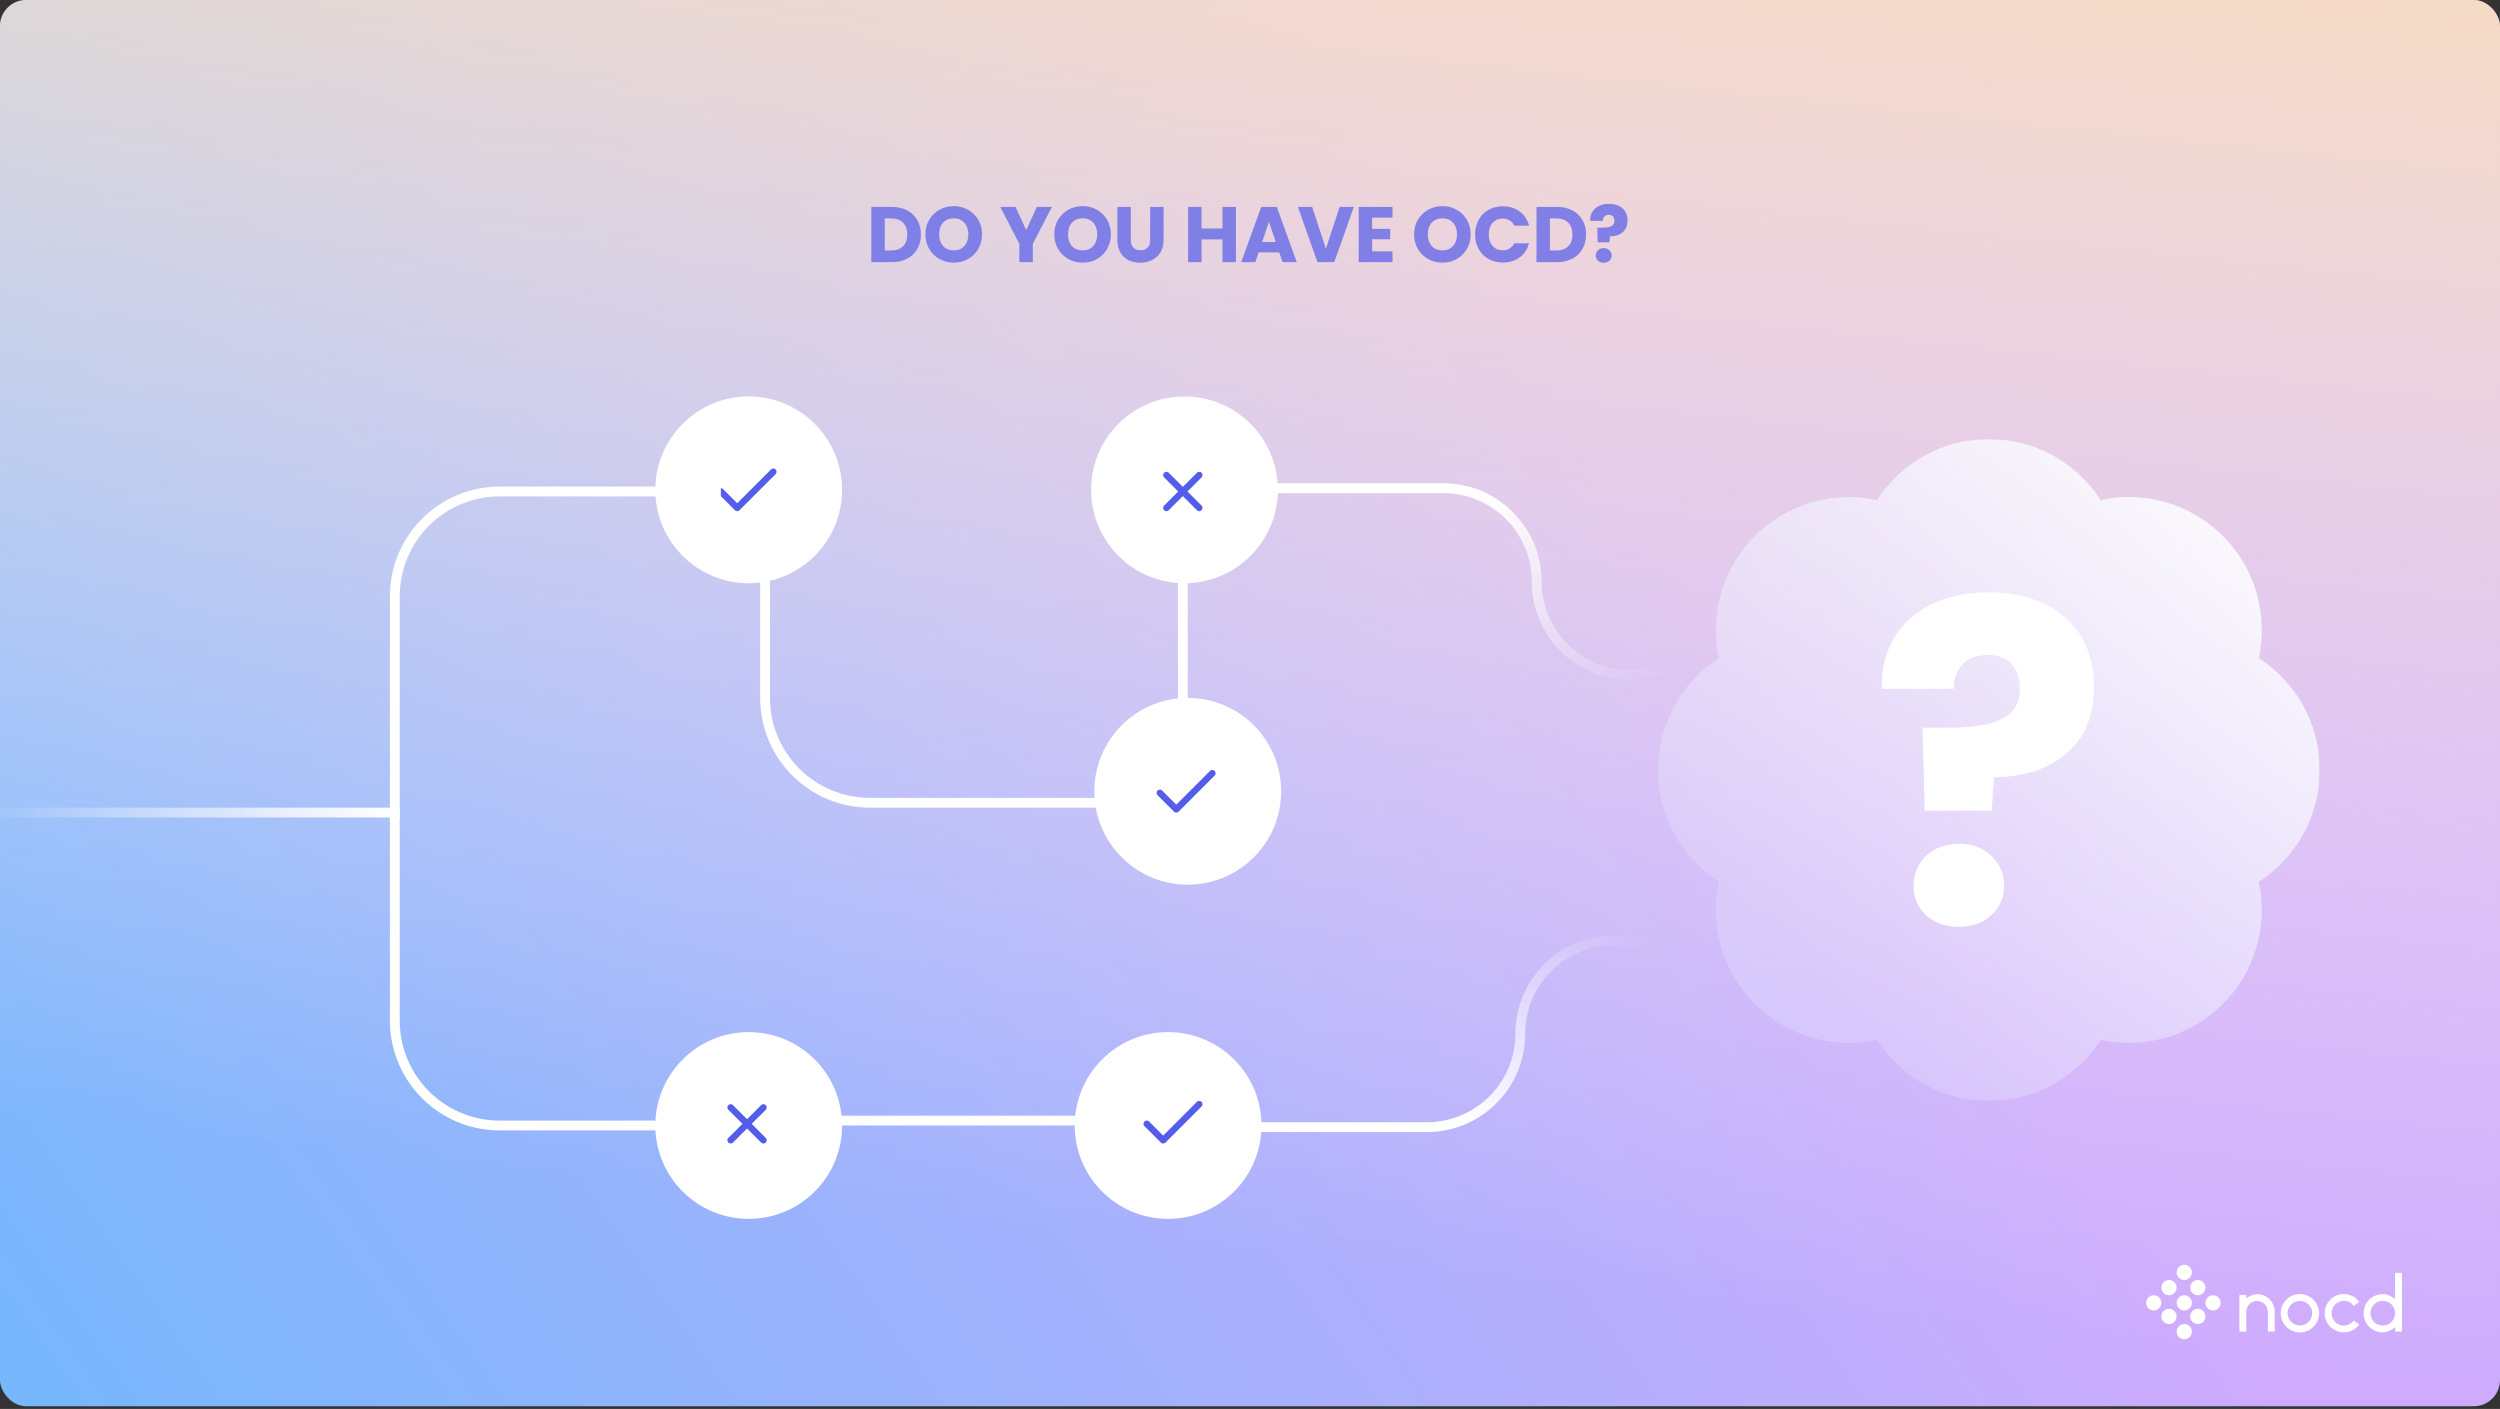 <?xml version="1.0" encoding="UTF-8"?> <svg xmlns="http://www.w3.org/2000/svg" width="763" height="430" viewBox="0 0 763 430" fill="none"><rect x="0" y="0" width="763" height="430" fill="#333333" stroke="none"/><g clip-path="url(#clip0_55_227)"><rect width="763" height="429.188" rx="8" fill="url(#paint0_linear_55_227)"></rect><rect width="763" height="429.188" rx="8" fill="url(#paint1_linear_55_227)" fill-opacity="0.9"></rect><circle cx="661.98" cy="392.98" r="2.327" fill="white"></circle><ellipse cx="670.77" cy="392.98" rx="2.327" ry="2.327" fill="white"></ellipse><circle cx="666.634" cy="388.327" r="2.327" fill="white"></circle><circle cx="666.634" cy="397.634" r="2.327" fill="white"></circle><ellipse cx="675.423" cy="397.634" rx="2.327" ry="2.327" fill="white"></ellipse><ellipse cx="666.634" cy="406.423" rx="2.327" ry="2.327" fill="white"></ellipse><circle cx="657.327" cy="397.634" r="2.327" fill="white"></circle><circle cx="670.77" cy="401.77" r="2.327" fill="white"></circle><ellipse cx="661.98" cy="401.77" rx="2.327" ry="2.327" fill="white"></ellipse><path d="M692.685 396.547C691.66 395.523 690.295 394.986 688.856 394.986C687.661 394.986 686.515 395.547 685.563 396.279V395.206H683.466V406.375H685.563V400.376C685.563 398.547 687.051 397.035 688.856 397.035C690.685 397.035 692.148 398.547 692.148 400.376V406.375H694.245V400.376C694.245 398.912 693.684 397.571 692.685 396.547Z" fill="white"></path><path d="M706.055 396.644C704.958 395.547 703.495 394.962 701.934 394.962C700.373 394.962 698.91 395.547 697.788 396.644C696.691 397.766 696.081 399.229 696.081 400.79C696.081 402.351 696.691 403.814 697.788 404.936C698.91 406.033 700.373 406.643 701.934 406.643C703.495 406.643 704.958 406.033 706.055 404.936C707.177 403.814 707.787 402.351 707.787 400.79C707.787 399.229 707.177 397.766 706.055 396.644ZM701.934 404.546C699.861 404.546 698.178 402.863 698.178 400.79C698.178 398.717 699.861 397.059 701.934 397.059C704.007 397.059 705.689 398.717 705.689 400.79C705.689 402.863 704.007 404.546 701.934 404.546Z" fill="white"></path><path d="M718.369 402.985C717.686 403.936 716.588 404.57 715.345 404.57C713.272 404.57 711.589 402.863 711.589 400.79C711.589 398.717 713.272 397.01 715.345 397.01C716.588 397.01 717.686 397.644 718.369 398.571L720.051 397.327C719.881 397.083 719.686 396.864 719.466 396.644C718.369 395.547 716.906 394.962 715.345 394.962C713.784 394.962 712.296 395.547 711.199 396.644C710.101 397.766 709.492 399.229 709.492 400.79C709.492 402.351 710.101 403.814 711.199 404.936C712.296 406.033 713.784 406.619 715.345 406.619C716.906 406.619 718.369 406.033 719.466 404.936C719.686 404.716 719.881 404.473 720.076 404.229L718.369 402.985Z" fill="white"></path><path d="M730.985 396.498C729.936 395.62 728.619 394.962 727.229 394.962C725.668 394.962 724.205 395.547 723.083 396.644C721.986 397.766 721.376 399.229 721.376 400.79C721.376 402.351 721.986 403.814 723.083 404.936C724.205 406.033 725.668 406.619 727.229 406.619C728.619 406.619 729.936 405.96 730.985 405.082V406.375H733.082V388.475H730.985V396.498ZM727.229 404.57C725.156 404.57 723.474 402.863 723.474 400.79C723.474 398.717 725.156 397.01 727.229 397.01C729.302 397.01 730.985 398.717 730.985 400.79C730.985 402.863 729.302 404.57 727.229 404.57Z" fill="white"></path><g clip-path="url(#clip1_55_227)"><mask id="mask0_55_227" style="mask-type:luminance" maskUnits="userSpaceOnUse" x="506" y="134" width="202" height="202"><path d="M708 134H506V336H708V134Z" fill="white"></path></mask><g mask="url(#mask0_55_227)"><path fill-rule="evenodd" clip-rule="evenodd" d="M535.582 163.582C525.458 173.706 521.802 187.848 524.614 200.874C513.415 208.097 506 220.683 506 235C506 249.317 513.415 261.902 524.614 269.126C521.802 282.152 525.458 296.294 535.582 306.418C545.706 316.541 559.848 320.198 572.874 317.387C580.098 328.586 592.683 336 607 336C621.317 336 633.902 328.586 641.126 317.387C654.152 320.198 668.294 316.541 678.418 306.418C688.541 296.294 692.198 282.152 689.387 269.126C700.586 261.902 708 249.317 708 235C708 220.683 700.586 208.097 689.387 200.874C692.198 187.848 688.541 173.706 678.418 163.582C668.294 153.458 654.152 149.802 641.126 152.614C633.902 141.415 621.317 134 607 134C592.683 134 580.097 141.415 572.874 152.614C559.848 149.802 545.706 153.458 535.582 163.582Z" fill="url(#paint2_linear_55_227)"></path></g><path d="M606.916 180.782C616.64 180.782 624.409 183.327 630.225 188.416C636.132 193.505 639.085 200.683 639.085 209.952C639.085 218.494 636.268 225.174 630.634 229.99C625.091 234.715 617.73 237.123 608.552 237.214L607.871 247.437H587.424L586.743 222.084H594.921C601.918 222.084 607.234 221.221 610.869 219.494C614.595 217.767 616.458 214.632 616.458 210.089C616.458 206.908 615.595 204.409 613.868 202.592C612.142 200.774 609.733 199.866 606.644 199.866C603.372 199.866 600.828 200.82 599.01 202.728C597.193 204.546 596.284 207.045 596.284 210.225H574.339C574.157 204.682 575.293 199.684 577.746 195.231C580.291 190.778 584.017 187.28 588.924 184.735C593.922 182.1 599.919 180.782 606.916 180.782ZM597.92 282.877C593.831 282.877 590.468 281.696 587.833 279.333C585.289 276.88 584.017 273.881 584.017 270.337C584.017 266.702 585.289 263.658 587.833 261.204C590.468 258.751 593.831 257.524 597.92 257.524C601.918 257.524 605.19 258.751 607.734 261.204C610.369 263.658 611.687 266.702 611.687 270.337C611.687 273.881 610.369 276.88 607.734 279.333C605.19 281.696 601.918 282.877 597.92 282.877Z" fill="white"></path></g><path d="M-6.5 248H120.5" stroke="url(#paint3_linear_55_227)" stroke-width="3"></path><circle cx="228.5" cy="149.5" r="28.5" fill="white"></circle><path d="M236 144L225 155L220 150" stroke="#545CEA" stroke-width="2" stroke-linecap="round" stroke-linejoin="round"></path><circle cx="361.5" cy="149.5" r="28.5" fill="white"></circle><circle cx="28.5" cy="28.5" r="28.5" transform="matrix(1 0 0 -1 328 372)" fill="white"></circle><circle cx="28.5" cy="28.5" r="28.5" transform="matrix(1 0 0 -1 334 270)" fill="white"></circle><path d="M375 149H440.5C456.24 149 469 161.76 469 177.5V177.5C469 193.24 481.76 206 497.5 206H540.5" stroke="url(#paint4_linear_55_227)" stroke-width="3"></path><path d="M370 344H435.5C451.24 344 464 331.24 464 315.5V315.5C464 299.76 476.76 287 492.5 287H535.5" stroke="url(#paint5_linear_55_227)" stroke-width="3"></path><circle cx="228.5" cy="343.5" r="28.5" fill="white"></circle><path d="M120.5 250V182C120.5 164.327 134.827 150 152.5 150H220" stroke="white" stroke-width="3"></path><path d="M120.5 247V311.5C120.5 329.173 134.827 343.5 152.5 343.5H220" stroke="white" stroke-width="3"></path><path d="M361 237.5V166" stroke="white" stroke-width="3"></path><path d="M233.5 342H349" stroke="white" stroke-width="3"></path><path d="M233.5 160V213C233.5 230.673 247.827 245 265.5 245H356" stroke="white" stroke-width="3"></path><path d="M370 236L359 247L354 242" stroke="#545CEA" stroke-width="2" stroke-linecap="round" stroke-linejoin="round"></path><path d="M366 337L355 348L350 343" stroke="#545CEA" stroke-width="2" stroke-linecap="round" stroke-linejoin="round"></path><path d="M366 145L356 155M356 145L366 155" stroke="#545CEA" stroke-width="2" stroke-linecap="round" stroke-linejoin="round"></path><path d="M233 338L223 348M223 338L233 348" stroke="#545CEA" stroke-width="2" stroke-linecap="round" stroke-linejoin="round"></path><path d="M272.241 63.152C274.017 63.152 275.569 63.504 276.897 64.208C278.225 64.912 279.249 65.904 279.969 67.184C280.705 68.448 281.073 69.912 281.073 71.576C281.073 73.224 280.705 74.688 279.969 75.968C279.249 77.248 278.217 78.24 276.873 78.944C275.545 79.648 274.001 80 272.241 80L265.929 80L265.929 63.152L272.241 63.152ZM271.977 76.448C273.529 76.448 274.737 76.024 275.601 75.176C276.465 74.328 276.897 73.128 276.897 71.576C276.897 70.024 276.465 68.816 275.601 67.952C274.737 67.088 273.529 66.656 271.977 66.656L270.033 66.656L270.033 76.448L271.977 76.448ZM291.094 80.168C289.51 80.168 288.054 79.8 286.726 79.064C285.414 78.328 284.366 77.304 283.582 75.992C282.814 74.664 282.43 73.176 282.43 71.528C282.43 69.88 282.814 68.4 283.582 67.088C284.366 65.776 285.414 64.752 286.726 64.016C288.054 63.28 289.51 62.912 291.094 62.912C292.678 62.912 294.126 63.28 295.438 64.016C296.766 64.752 297.806 65.776 298.558 67.088C299.326 68.4 299.71 69.88 299.71 71.528C299.71 73.176 299.326 74.664 298.558 75.992C297.79 77.304 296.75 78.328 295.438 79.064C294.126 79.8 292.678 80.168 291.094 80.168ZM291.094 76.424C292.438 76.424 293.51 75.976 294.31 75.08C295.126 74.184 295.534 73 295.534 71.528C295.534 70.04 295.126 68.856 294.31 67.976C293.51 67.08 292.438 66.632 291.094 66.632C289.734 66.632 288.646 67.072 287.83 67.952C287.03 68.832 286.63 70.024 286.63 71.528C286.63 73.016 287.03 74.208 287.83 75.104C288.646 75.984 289.734 76.424 291.094 76.424ZM321.047 63.152L315.215 74.432L315.215 80L311.111 80L311.111 74.432L305.279 63.152L309.935 63.152L313.199 70.208L316.439 63.152L321.047 63.152ZM330.429 80.168C328.845 80.168 327.389 79.8 326.061 79.064C324.749 78.328 323.701 77.304 322.917 75.992C322.149 74.664 321.765 73.176 321.765 71.528C321.765 69.88 322.149 68.4 322.917 67.088C323.701 65.776 324.749 64.752 326.061 64.016C327.389 63.28 328.845 62.912 330.429 62.912C332.013 62.912 333.461 63.28 334.773 64.016C336.101 64.752 337.141 65.776 337.893 67.088C338.661 68.4 339.045 69.88 339.045 71.528C339.045 73.176 338.661 74.664 337.893 75.992C337.125 77.304 336.085 78.328 334.773 79.064C333.461 79.8 332.013 80.168 330.429 80.168ZM330.429 76.424C331.773 76.424 332.845 75.976 333.645 75.08C334.461 74.184 334.869 73 334.869 71.528C334.869 70.04 334.461 68.856 333.645 67.976C332.845 67.08 331.773 66.632 330.429 66.632C329.069 66.632 327.981 67.072 327.165 67.952C326.365 68.832 325.965 70.024 325.965 71.528C325.965 73.016 326.365 74.208 327.165 75.104C327.981 75.984 329.069 76.424 330.429 76.424ZM345.12 63.152L345.12 73.232C345.12 74.24 345.368 75.016 345.864 75.56C346.36 76.104 347.088 76.376 348.048 76.376C349.008 76.376 349.744 76.104 350.256 75.56C350.768 75.016 351.024 74.24 351.024 73.232L351.024 63.152L355.128 63.152L355.128 73.208C355.128 74.712 354.808 75.984 354.168 77.024C353.528 78.064 352.664 78.848 351.576 79.376C350.504 79.904 349.304 80.168 347.976 80.168C346.648 80.168 345.456 79.912 344.4 79.4C343.36 78.872 342.536 78.088 341.928 77.048C341.32 75.992 341.016 74.712 341.016 73.208L341.016 63.152L345.12 63.152ZM377.208 63.152L377.208 80L373.104 80L373.104 73.064L366.72 73.064L366.72 80L362.616 80L362.616 63.152L366.72 63.152L366.72 69.752L373.104 69.752L373.104 63.152L377.208 63.152ZM390.419 77.024L384.131 77.024L383.123 80L378.827 80L384.923 63.152L389.675 63.152L395.771 80L391.427 80L390.419 77.024ZM389.363 73.856L387.275 67.688L385.211 73.856L389.363 73.856ZM413.202 63.152L407.226 80L402.09 80L396.114 63.152L400.482 63.152L404.658 75.872L408.858 63.152L413.202 63.152ZM418.781 66.44L418.781 69.848L424.277 69.848L424.277 73.016L418.781 73.016L418.781 76.712L424.997 76.712L424.997 80L414.677 80L414.677 63.152L424.997 63.152L424.997 66.44L418.781 66.44ZM440.235 80.168C438.651 80.168 437.195 79.8 435.867 79.064C434.555 78.328 433.507 77.304 432.723 75.992C431.955 74.664 431.571 73.176 431.571 71.528C431.571 69.88 431.955 68.4 432.723 67.088C433.507 65.776 434.555 64.752 435.867 64.016C437.195 63.28 438.651 62.912 440.235 62.912C441.819 62.912 443.267 63.28 444.579 64.016C445.907 64.752 446.947 65.776 447.699 67.088C448.467 68.4 448.851 69.88 448.851 71.528C448.851 73.176 448.467 74.664 447.699 75.992C446.931 77.304 445.891 78.328 444.579 79.064C443.267 79.8 441.819 80.168 440.235 80.168ZM440.235 76.424C441.579 76.424 442.651 75.976 443.451 75.08C444.267 74.184 444.675 73 444.675 71.528C444.675 70.04 444.267 68.856 443.451 67.976C442.651 67.08 441.579 66.632 440.235 66.632C438.875 66.632 437.787 67.072 436.971 67.952C436.171 68.832 435.771 70.024 435.771 71.528C435.771 73.016 436.171 74.208 436.971 75.104C437.787 75.984 438.875 76.424 440.235 76.424ZM450.199 71.552C450.199 69.888 450.559 68.408 451.279 67.112C451.999 65.8 452.999 64.784 454.279 64.064C455.575 63.328 457.039 62.96 458.671 62.96C460.671 62.96 462.383 63.488 463.807 64.544C465.231 65.6 466.183 67.04 466.663 68.864L462.151 68.864C461.815 68.16 461.335 67.624 460.711 67.256C460.103 66.888 459.407 66.704 458.623 66.704C457.359 66.704 456.335 67.144 455.551 68.024C454.767 68.904 454.375 70.08 454.375 71.552C454.375 73.024 454.767 74.2 455.551 75.08C456.335 75.96 457.359 76.4 458.623 76.4C459.407 76.4 460.103 76.216 460.711 75.848C461.335 75.48 461.815 74.944 462.151 74.24L466.663 74.24C466.183 76.064 465.231 77.504 463.807 78.56C462.383 79.6 460.671 80.12 458.671 80.12C457.039 80.12 455.575 79.76 454.279 79.04C452.999 78.304 451.999 77.288 451.279 75.992C450.559 74.696 450.199 73.216 450.199 71.552ZM475.248 63.152C477.024 63.152 478.576 63.504 479.904 64.208C481.232 64.912 482.256 65.904 482.976 67.184C483.712 68.448 484.08 69.912 484.08 71.576C484.08 73.224 483.712 74.688 482.976 75.968C482.256 77.248 481.224 78.24 479.88 78.944C478.552 79.648 477.008 80 475.248 80L468.936 80L468.936 63.152L475.248 63.152ZM474.984 76.448C476.536 76.448 477.744 76.024 478.608 75.176C479.472 74.328 479.904 73.128 479.904 71.576C479.904 70.024 479.472 68.816 478.608 67.952C477.744 67.088 476.536 66.656 474.984 66.656L473.04 66.656L473.04 76.448L474.984 76.448ZM491.053 62.216C492.765 62.216 494.133 62.664 495.157 63.56C496.197 64.456 496.717 65.72 496.717 67.352C496.717 68.856 496.221 70.032 495.229 70.88C494.253 71.712 492.957 72.136 491.341 72.152L491.221 73.952L487.621 73.952L487.501 69.488L488.941 69.488C490.173 69.488 491.109 69.336 491.749 69.032C492.405 68.728 492.733 68.176 492.733 67.376C492.733 66.816 492.581 66.376 492.277 66.056C491.973 65.736 491.549 65.576 491.005 65.576C490.429 65.576 489.981 65.744 489.661 66.08C489.341 66.4 489.181 66.84 489.181 67.4L485.317 67.4C485.285 66.424 485.485 65.544 485.917 64.76C486.365 63.976 487.021 63.36 487.885 62.912C488.765 62.448 489.821 62.216 491.053 62.216ZM489.469 80.192C488.749 80.192 488.157 79.984 487.693 79.568C487.245 79.136 487.021 78.608 487.021 77.984C487.021 77.344 487.245 76.808 487.693 76.376C488.157 75.944 488.749 75.728 489.469 75.728C490.173 75.728 490.749 75.944 491.197 76.376C491.661 76.808 491.893 77.344 491.893 77.984C491.893 78.608 491.661 79.136 491.197 79.568C490.749 79.984 490.173 80.192 489.469 80.192Z" fill="#545CEA" fill-opacity="0.7"></path></g><defs><linearGradient id="paint0_linear_55_227" x1="457.5" y1="91" x2="-45" y2="442.5" gradientUnits="userSpaceOnUse"><stop stop-color="#CEABFD"></stop><stop offset="1" stop-color="#6FB8FC"></stop></linearGradient><linearGradient id="paint1_linear_55_227" x1="429.5" y1="-61" x2="382" y2="383" gradientUnits="userSpaceOnUse"><stop stop-color="#FCE2B6"></stop><stop offset="1" stop-color="white" stop-opacity="0"></stop></linearGradient><linearGradient id="paint2_linear_55_227" x1="684.77" y1="134" x2="545.895" y2="288.025" gradientUnits="userSpaceOnUse"><stop stop-color="white"></stop><stop offset="1" stop-color="#E7E9FF" stop-opacity="0.3"></stop></linearGradient><linearGradient id="paint3_linear_55_227" x1="-6.5" y1="248.5" x2="120.5" y2="248.5" gradientUnits="userSpaceOnUse"><stop stop-color="white" stop-opacity="0"></stop><stop offset="1" stop-color="white"></stop></linearGradient><linearGradient id="paint4_linear_55_227" x1="457.75" y1="149" x2="494.5" y2="214" gradientUnits="userSpaceOnUse"><stop stop-color="white"></stop><stop offset="1" stop-color="white" stop-opacity="0"></stop></linearGradient><linearGradient id="paint5_linear_55_227" x1="452.75" y1="344" x2="489.5" y2="279" gradientUnits="userSpaceOnUse"><stop stop-color="white"></stop><stop offset="1" stop-color="white" stop-opacity="0"></stop></linearGradient><clipPath id="clip0_55_227"><rect width="763" height="429.188" rx="8" fill="white"></rect></clipPath><clipPath id="clip1_55_227"><rect width="202" height="202" fill="white" transform="translate(506 134)"></rect></clipPath></defs></svg> 